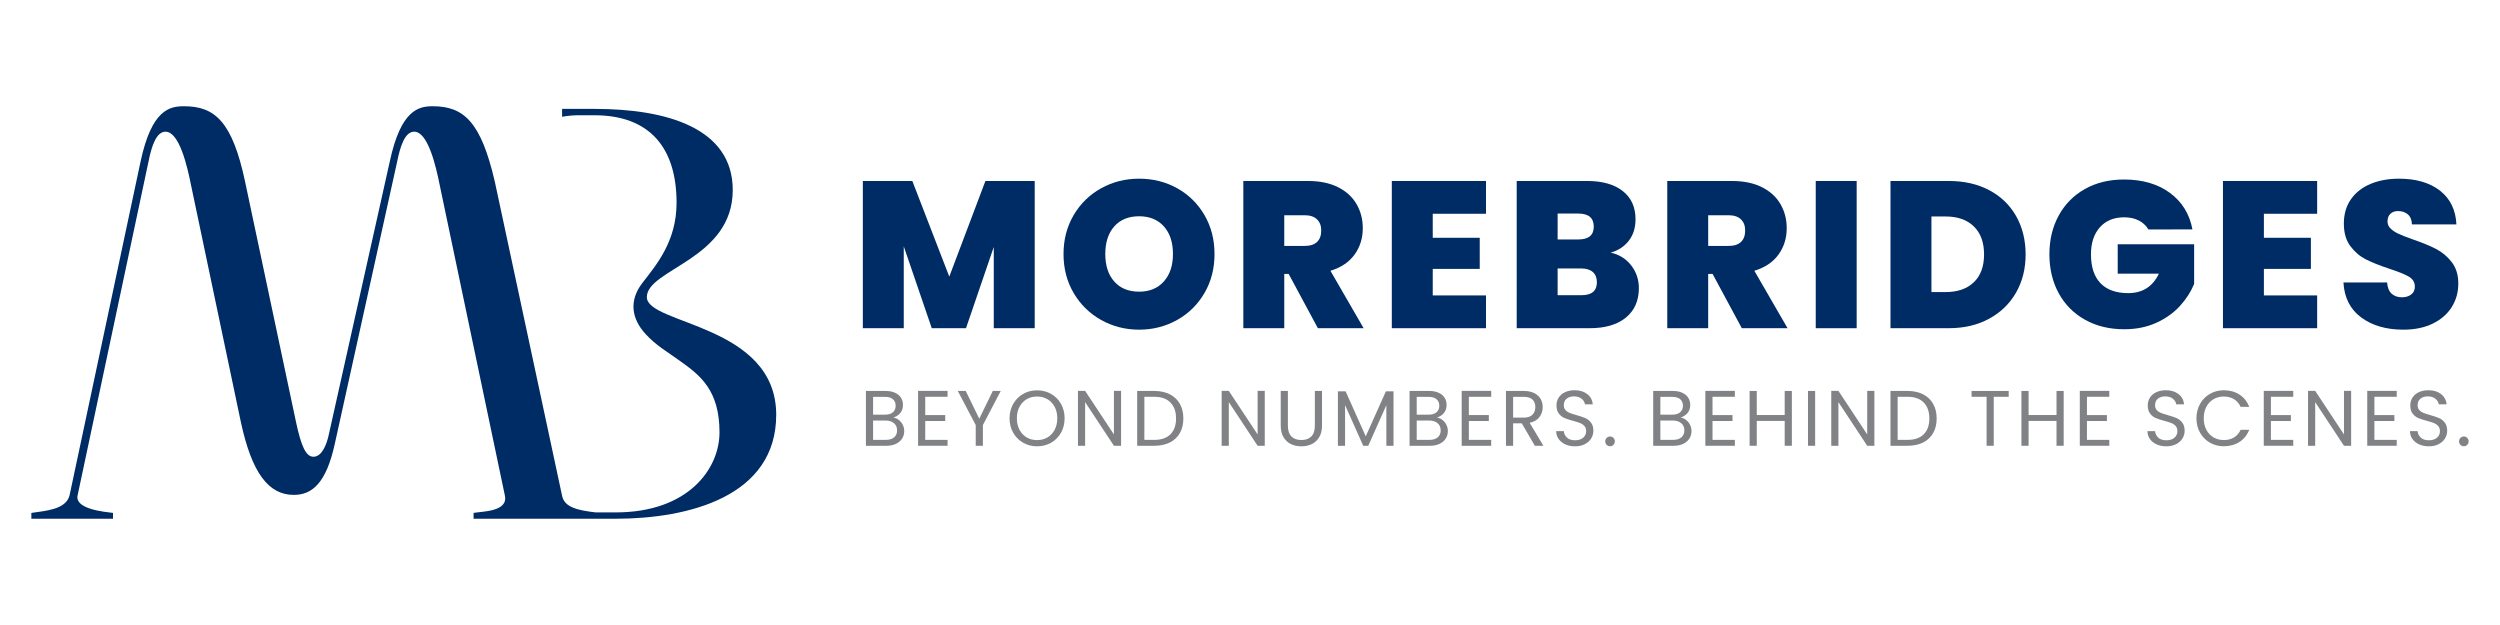 <?xml version="1.0" encoding="utf-8"?>
<!-- Generator: Adobe Illustrator 16.0.3, SVG Export Plug-In . SVG Version: 6.00 Build 0)  -->
<!DOCTYPE svg PUBLIC "-//W3C//DTD SVG 1.1//EN" "http://www.w3.org/Graphics/SVG/1.1/DTD/svg11.dtd">
<svg version="1.1" id="Layer_1" xmlns:x="http://ns.adobe.com/Extensibility/1.0/" xmlns:i="http://ns.adobe.com/AdobeIllustrator/10.0/" xmlns:graph="http://ns.adobe.com/Graphs/1.0/"
	 xmlns="http://www.w3.org/2000/svg" xmlns:xlink="http://www.w3.org/1999/xlink" xmlns:a="http://ns.adobe.com/AdobeSVGViewerExtensions/3.0/"
	 x="0px" y="0px" width="400px" height="100px" viewBox="0 0 400 100" enable-background="new 0 0 400 100" xml:space="preserve">
<g>
	<g>
		<g>
			<path fill="#002C66" d="M165.554,28.956v23.557h-6.551V39.515l-4.443,12.998h-5.479l-4.479-13.097v13.097h-6.548V28.956h7.919
				l5.913,15.303l5.781-15.303H165.554z"/>
			<path fill="#002C66" d="M176.179,51.194c-1.849-1.037-3.314-2.474-4.394-4.313c-1.082-1.837-1.621-3.914-1.621-6.23
				c0-2.317,0.54-4.395,1.621-6.232c1.08-1.837,2.545-3.268,4.394-4.294c1.849-1.023,3.876-1.536,6.081-1.536
				c2.229,0,4.26,0.513,6.099,1.536c1.836,1.026,3.29,2.457,4.359,4.294c1.069,1.838,1.605,3.915,1.605,6.232
				c0,2.316-0.536,4.394-1.605,6.23c-1.069,1.839-2.528,3.275-4.375,4.313c-1.852,1.034-3.877,1.553-6.083,1.553
				C180.055,52.747,178.027,52.229,176.179,51.194z M186.22,45.028c0.969-1.092,1.453-2.551,1.453-4.377
				c0-1.872-0.484-3.348-1.453-4.427c-0.971-1.081-2.29-1.621-3.961-1.621c-1.693,0-3.019,0.54-3.975,1.621
				c-0.958,1.079-1.437,2.555-1.437,4.427c0,1.849,0.478,3.314,1.437,4.394c0.957,1.081,2.282,1.622,3.975,1.622
				C183.93,46.667,185.249,46.12,186.22,45.028z"/>
			<path fill="#002C66" d="M210.861,52.513l-4.677-8.687h-0.702v8.687h-6.549V28.956h10.325c1.893,0,3.497,0.33,4.811,0.986
				c1.313,0.657,2.307,1.561,2.974,2.707c0.669,1.147,1.003,2.434,1.003,3.858c0,1.604-0.44,3.013-1.318,4.228
				c-0.881,1.213-2.168,2.077-3.86,2.588l5.313,9.189H210.861z M205.482,39.349h3.241c0.891,0,1.56-0.212,2.005-0.635
				s0.669-1.036,0.669-1.839c0-0.757-0.229-1.353-0.686-1.787c-0.457-0.436-1.12-0.65-1.988-0.65h-3.241V39.349z"/>
			<path fill="#002C66" d="M229.239,34.203v3.842h7.518v4.979h-7.518v4.244h8.521v5.245h-15.07V28.956h15.07v5.247H229.239z"/>
			<path fill="#002C66" d="M260.998,42.472c0.813,1.059,1.221,2.268,1.221,3.626c0,2.005-0.691,3.575-2.072,4.712
				c-1.382,1.135-3.318,1.703-5.814,1.703h-11.661V28.956h11.294c2.405,0,4.293,0.535,5.664,1.604
				c1.369,1.069,2.054,2.573,2.054,4.511c0,1.381-0.36,2.534-1.085,3.458c-0.725,0.926-1.687,1.554-2.89,1.888
				C259.087,40.729,260.186,41.415,260.998,42.472z M249.22,38.312h3.309c1.647,0,2.473-0.68,2.473-2.038
				c0-1.403-0.825-2.105-2.473-2.105h-3.309V38.312z M255.502,45.162c0-0.712-0.218-1.258-0.65-1.638
				c-0.435-0.378-1.054-0.568-1.855-0.568h-3.776v4.276h3.809C254.677,47.232,255.502,46.543,255.502,45.162z"/>
			<path fill="#002C66" d="M278.69,52.513l-4.678-8.687h-0.702v8.687h-6.548V28.956h10.324c1.893,0,3.497,0.33,4.812,0.986
				c1.313,0.657,2.306,1.561,2.973,2.707c0.669,1.147,1.003,2.434,1.003,3.858c0,1.604-0.44,3.013-1.318,4.228
				c-0.881,1.213-2.168,2.077-3.86,2.588l5.313,9.189H278.69z M273.311,39.349h3.241c0.891,0,1.56-0.212,2.005-0.635
				s0.669-1.036,0.669-1.839c0-0.757-0.229-1.353-0.686-1.787c-0.457-0.436-1.12-0.65-1.988-0.65h-3.241V39.349z"/>
			<path fill="#002C66" d="M297.067,28.956v23.557h-6.548V28.956H297.067z"/>
			<path fill="#002C66" d="M318.302,30.443c1.859,0.991,3.29,2.379,4.294,4.16c1.001,1.781,1.504,3.821,1.504,6.113
				c0,2.273-0.507,4.3-1.521,6.083c-1.015,1.781-2.451,3.18-4.312,4.193c-1.86,1.013-4.015,1.52-6.465,1.52h-9.323V28.956h9.323
				C314.275,28.956,316.44,29.452,318.302,30.443z M315.813,45.162c1.089-1.047,1.637-2.528,1.637-4.445
				c0-1.938-0.548-3.436-1.637-4.492c-1.093-1.06-2.597-1.588-4.512-1.588h-2.271v12.095h2.271
				C313.217,46.731,314.721,46.209,315.813,45.162z"/>
			<path fill="#002C66" d="M343.745,36.709c-0.379-0.624-0.896-1.104-1.553-1.437c-0.659-0.334-1.433-0.503-2.324-0.503
				c-1.647,0-2.943,0.536-3.893,1.604c-0.946,1.069-1.42,2.506-1.42,4.311c0,2.027,0.507,3.57,1.521,4.627
				c1.015,1.06,2.49,1.589,4.429,1.589c2.293,0,3.931-1.036,4.911-3.109h-6.583v-4.71h12.229v6.348
				c-0.511,1.248-1.264,2.418-2.255,3.51s-2.243,1.988-3.758,2.688c-1.515,0.702-3.243,1.053-5.181,1.053
				c-2.359,0-4.448-0.505-6.266-1.521c-1.813-1.012-3.218-2.426-4.208-4.243c-0.992-1.815-1.488-3.893-1.488-6.231
				c0-2.317,0.496-4.382,1.488-6.198c0.99-1.816,2.389-3.23,4.192-4.244s3.887-1.521,6.249-1.521c2.962,0,5.412,0.714,7.352,2.139
				c1.938,1.426,3.14,3.376,3.608,5.849H343.745z"/>
			<path fill="#002C66" d="M362.222,34.203v3.842h7.52v4.979h-7.52v4.244h8.521v5.245h-15.07V28.956h15.07v5.247H362.222z"/>
			<path fill="#002C66" d="M377.792,50.792c-1.759-1.304-2.705-3.169-2.841-5.597h6.984c0.068,0.824,0.312,1.426,0.737,1.804
				c0.422,0.379,0.969,0.568,1.636,0.568c0.6,0,1.097-0.15,1.487-0.452c0.391-0.3,0.584-0.718,0.584-1.251
				c0-0.69-0.323-1.226-0.969-1.605c-0.646-0.378-1.692-0.8-3.141-1.269c-1.537-0.513-2.779-1.007-3.725-1.487
				c-0.949-0.479-1.771-1.18-2.474-2.105c-0.702-0.924-1.053-2.133-1.053-3.625c0-1.514,0.378-2.811,1.137-3.893
				c0.756-1.079,1.804-1.898,3.14-2.457c1.337-0.556,2.851-0.834,4.545-0.834c2.738,0,4.929,0.64,6.566,1.92
				c1.635,1.283,2.51,3.081,2.623,5.397h-7.118c-0.021-0.712-0.24-1.247-0.652-1.604c-0.412-0.355-0.939-0.533-1.586-0.533
				c-0.49,0-0.891,0.145-1.202,0.435c-0.313,0.289-0.468,0.702-0.468,1.235c0,0.445,0.172,0.831,0.517,1.153
				c0.344,0.322,0.773,0.602,1.287,0.835c0.513,0.234,1.27,0.53,2.271,0.885c1.493,0.514,2.725,1.021,3.693,1.521
				c0.971,0.5,1.805,1.202,2.505,2.104c0.702,0.901,1.054,2.044,1.054,3.426c0,1.401-0.352,2.662-1.054,3.774
				c-0.7,1.114-1.716,1.994-3.039,2.641c-1.326,0.647-2.892,0.969-4.696,0.969C381.803,52.747,379.553,52.095,377.792,50.792z"/>
		</g>
		<g>
			<path fill="#808285" d="M143.817,67.196c0.262,0.21,0.472,0.469,0.627,0.781c0.156,0.31,0.234,0.64,0.234,0.992
				c0,0.446-0.115,0.847-0.34,1.203c-0.226,0.355-0.557,0.636-0.987,0.843c-0.433,0.205-0.942,0.309-1.529,0.309h-3.273v-8.771
				h3.146c0.598,0,1.104,0.099,1.523,0.296c0.421,0.197,0.735,0.463,0.944,0.798c0.209,0.336,0.314,0.715,0.314,1.133
				c0,0.521-0.139,0.951-0.42,1.291c-0.281,0.339-0.653,0.585-1.115,0.735C143.261,66.856,143.552,66.985,143.817,67.196z
				 M139.694,66.342h1.926c0.536,0,0.951-0.128,1.246-0.378c0.293-0.253,0.439-0.602,0.439-1.045c0-0.445-0.146-0.794-0.439-1.045
				c-0.295-0.252-0.718-0.377-1.272-0.377h-1.9V66.342z M143.056,69.978c0.318-0.269,0.478-0.643,0.478-1.12
				c0-0.487-0.168-0.87-0.504-1.151c-0.334-0.281-0.784-0.423-1.347-0.423h-1.988v3.097h2.027
				C142.292,70.38,142.735,70.246,143.056,69.978z"/>
			<path fill="#808285" d="M148.039,63.485v2.93h3.195v0.944h-3.195v3.021h3.573v0.944h-4.718V62.54h4.718v0.945H148.039z"/>
			<path fill="#808285" d="M160.118,62.553l-2.856,5.461v3.311h-1.145v-3.311l-2.87-5.461h1.272l2.163,4.44l2.166-4.44H160.118z"/>
			<path fill="#808285" d="M163.705,70.84c-0.671-0.382-1.203-0.915-1.593-1.6c-0.39-0.683-0.584-1.452-0.584-2.309
				c0-0.855,0.195-1.625,0.584-2.308c0.39-0.687,0.921-1.218,1.593-1.599c0.671-0.382,1.414-0.573,2.227-0.573
				c0.823,0,1.568,0.191,2.241,0.573c0.671,0.381,1.199,0.91,1.584,1.59c0.386,0.682,0.579,1.453,0.579,2.316
				c0,0.864-0.193,1.636-0.579,2.316c-0.386,0.679-0.914,1.21-1.584,1.592c-0.673,0.381-1.418,0.572-2.241,0.572
				C165.119,71.412,164.376,71.221,163.705,70.84z M167.586,69.99c0.492-0.285,0.878-0.691,1.159-1.222
				c0.279-0.528,0.421-1.141,0.421-1.837c0-0.706-0.142-1.319-0.421-1.845c-0.281-0.522-0.667-0.927-1.153-1.213
				c-0.486-0.284-1.039-0.429-1.66-0.429c-0.622,0-1.174,0.145-1.66,0.429c-0.486,0.286-0.87,0.69-1.151,1.213
				c-0.281,0.525-0.423,1.139-0.423,1.845c0,0.696,0.142,1.309,0.423,1.837c0.281,0.53,0.667,0.937,1.157,1.222
				c0.49,0.285,1.042,0.426,1.654,0.426C166.543,70.416,167.096,70.275,167.586,69.99z"/>
			<path fill="#808285" d="M179.372,71.324h-1.145l-4.607-6.984v6.984h-1.145V62.54h1.145l4.607,6.972V62.54h1.145V71.324z"/>
			<path fill="#808285" d="M187.168,63.087c0.7,0.356,1.235,0.868,1.609,1.528c0.374,0.663,0.56,1.444,0.56,2.342
				c0,0.896-0.187,1.677-0.56,2.333c-0.374,0.659-0.909,1.164-1.609,1.511c-0.702,0.349-1.529,0.523-2.486,0.523h-2.731v-8.771
				h2.731C185.64,62.553,186.466,62.731,187.168,63.087z M187.275,69.479c0.595-0.599,0.893-1.439,0.893-2.521
				c0-1.09-0.299-1.941-0.898-2.555c-0.602-0.611-1.464-0.917-2.586-0.917h-1.586v6.895h1.586
				C185.814,70.38,186.678,70.08,187.275,69.479z"/>
			<path fill="#808285" d="M202.363,71.324h-1.145l-4.608-6.984v6.984h-1.145V62.54h1.145l4.608,6.972V62.54h1.145V71.324z"/>
			<path fill="#808285" d="M206.062,62.553v5.549c0,0.78,0.19,1.359,0.573,1.736c0.381,0.378,0.913,0.566,1.592,0.566
				c0.671,0,1.196-0.188,1.578-0.566c0.382-0.377,0.572-0.956,0.572-1.736v-5.549h1.146v5.537c0,0.73-0.146,1.344-0.439,1.843
				c-0.293,0.499-0.691,0.87-1.189,1.114c-0.499,0.243-1.06,0.365-1.679,0.365c-0.623,0-1.183-0.122-1.681-0.365
				c-0.499-0.244-0.894-0.615-1.184-1.114c-0.288-0.499-0.435-1.112-0.435-1.843v-5.537H206.062z"/>
			<path fill="#808285" d="M222.962,62.617v8.707h-1.146v-6.493l-2.894,6.493h-0.807l-2.905-6.506v6.506h-1.146v-8.707h1.234
				l3.222,7.196l3.221-7.196H222.962z"/>
			<path fill="#808285" d="M230.795,67.196c0.266,0.21,0.475,0.469,0.631,0.781c0.153,0.31,0.23,0.64,0.23,0.992
				c0,0.446-0.112,0.847-0.338,1.203c-0.228,0.355-0.556,0.636-0.989,0.843c-0.431,0.205-0.941,0.309-1.529,0.309h-3.271v-8.771
				h3.146c0.595,0,1.102,0.099,1.523,0.296c0.418,0.197,0.732,0.463,0.943,0.798c0.209,0.336,0.313,0.715,0.313,1.133
				c0,0.521-0.141,0.951-0.42,1.291c-0.281,0.339-0.653,0.585-1.114,0.735C230.238,66.856,230.53,66.985,230.795,67.196z
				 M226.675,66.342h1.924c0.538,0,0.953-0.128,1.246-0.378c0.294-0.253,0.441-0.602,0.441-1.045c0-0.445-0.147-0.794-0.441-1.045
				c-0.293-0.252-0.716-0.377-1.271-0.377h-1.899V66.342z M230.033,69.978c0.318-0.269,0.479-0.643,0.479-1.12
				c0-0.487-0.168-0.87-0.503-1.151c-0.337-0.281-0.783-0.423-1.346-0.423h-1.988v3.097h2.024
				C229.27,70.38,229.715,70.246,230.033,69.978z"/>
			<path fill="#808285" d="M235.017,63.485v2.93h3.197v0.944h-3.197v3.021h3.574v0.944h-4.72V62.54h4.72v0.945H235.017z"/>
			<path fill="#808285" d="M245.575,71.324l-2.09-3.587h-1.385v3.587h-1.145v-8.771h2.831c0.663,0,1.224,0.112,1.682,0.339
				c0.455,0.228,0.798,0.533,1.023,0.919c0.229,0.387,0.341,0.827,0.341,1.322c0,0.604-0.175,1.137-0.522,1.598
				c-0.348,0.46-0.87,0.768-1.566,0.918l2.202,3.676H245.575z M242.101,66.819h1.687c0.622,0,1.086-0.153,1.398-0.46
				c0.31-0.306,0.466-0.716,0.466-1.227c0-0.521-0.154-0.924-0.46-1.209c-0.308-0.285-0.773-0.427-1.404-0.427h-1.687V66.819z"/>
			<path fill="#808285" d="M250.464,71.103c-0.458-0.205-0.815-0.491-1.075-0.856c-0.261-0.362-0.395-0.785-0.402-1.264h1.221
				c0.041,0.412,0.211,0.757,0.509,1.039c0.298,0.28,0.73,0.422,1.304,0.422c0.543,0,0.975-0.138,1.288-0.41
				c0.314-0.272,0.473-0.622,0.473-1.051c0-0.334-0.093-0.607-0.277-0.817c-0.185-0.209-0.414-0.369-0.691-0.478
				s-0.651-0.228-1.121-0.354c-0.578-0.151-1.042-0.301-1.389-0.453c-0.35-0.15-0.646-0.388-0.896-0.71
				c-0.245-0.324-0.371-0.758-0.371-1.303c0-0.479,0.123-0.901,0.365-1.271c0.244-0.369,0.585-0.655,1.025-0.856
				s0.947-0.302,1.518-0.302c0.82,0,1.493,0.206,2.02,0.616c0.523,0.41,0.818,0.956,0.886,1.636h-1.258
				c-0.04-0.334-0.218-0.63-0.529-0.887c-0.31-0.256-0.72-0.384-1.231-0.384c-0.479,0-0.87,0.123-1.172,0.372
				c-0.302,0.245-0.451,0.592-0.451,1.038c0,0.317,0.089,0.578,0.269,0.779c0.181,0.201,0.404,0.355,0.667,0.46
				c0.266,0.104,0.637,0.224,1.114,0.356c0.579,0.16,1.045,0.318,1.398,0.474c0.351,0.155,0.653,0.395,0.904,0.718
				c0.252,0.322,0.378,0.762,0.378,1.314c0,0.428-0.112,0.83-0.339,1.207c-0.228,0.377-0.563,0.687-1.008,0.92
				c-0.444,0.234-0.969,0.353-1.571,0.353C251.438,71.412,250.921,71.31,250.464,71.103z"/>
			<path fill="#808285" d="M257.064,71.172c-0.152-0.149-0.227-0.334-0.227-0.555c0-0.217,0.074-0.401,0.227-0.551
				c0.15-0.152,0.334-0.229,0.553-0.229c0.209,0,0.389,0.076,0.534,0.229c0.147,0.149,0.222,0.334,0.222,0.551
				c0,0.221-0.074,0.405-0.222,0.555c-0.146,0.152-0.325,0.229-0.534,0.229C257.398,71.4,257.215,71.324,257.064,71.172z"/>
			<path fill="#808285" d="M269.779,67.196c0.265,0.21,0.474,0.469,0.63,0.781c0.153,0.31,0.232,0.64,0.232,0.992
				c0,0.446-0.113,0.847-0.339,1.203c-0.228,0.355-0.557,0.636-0.989,0.843c-0.432,0.205-0.942,0.309-1.529,0.309h-3.271v-8.771
				h3.146c0.595,0,1.103,0.099,1.522,0.296c0.419,0.197,0.732,0.463,0.944,0.798c0.21,0.336,0.314,0.715,0.314,1.133
				c0,0.521-0.143,0.951-0.421,1.291c-0.281,0.339-0.652,0.585-1.114,0.735C269.223,66.856,269.515,66.985,269.779,67.196z
				 M265.658,66.342h1.925c0.537,0,0.952-0.128,1.246-0.378c0.293-0.253,0.441-0.602,0.441-1.045c0-0.445-0.148-0.794-0.441-1.045
				c-0.294-0.252-0.717-0.377-1.271-0.377h-1.9V66.342z M269.018,69.978c0.318-0.269,0.479-0.643,0.479-1.12
				c0-0.487-0.168-0.87-0.503-1.151c-0.337-0.281-0.784-0.423-1.347-0.423h-1.988v3.097h2.025
				C268.254,70.38,268.7,70.246,269.018,69.978z"/>
			<path fill="#808285" d="M274.001,63.485v2.93h3.196v0.944h-3.196v3.021h3.575v0.944h-4.721V62.54h4.721v0.945H274.001z"/>
			<path fill="#808285" d="M286.698,62.553v8.771h-1.146v-3.978h-4.468v3.978h-1.146v-8.771h1.146v3.851h4.468v-3.851H286.698z"/>
			<path fill="#808285" d="M290.423,62.553v8.771h-1.146v-8.771H290.423z"/>
			<path fill="#808285" d="M299.9,71.324h-1.146l-4.607-6.984v6.984h-1.146V62.54h1.146l4.607,6.972V62.54h1.146V71.324z"/>
			<path fill="#808285" d="M307.693,63.087c0.7,0.356,1.238,0.868,1.611,1.528c0.374,0.663,0.561,1.444,0.561,2.342
				c0,0.896-0.187,1.677-0.561,2.333c-0.373,0.659-0.911,1.164-1.611,1.511c-0.699,0.349-1.528,0.523-2.484,0.523h-2.731v-8.771
				h2.731C306.165,62.553,306.994,62.731,307.693,63.087z M307.801,69.479c0.595-0.599,0.895-1.439,0.895-2.521
				c0-1.09-0.302-1.941-0.901-2.555c-0.599-0.611-1.46-0.917-2.585-0.917h-1.586v6.895h1.586
				C306.342,70.38,307.206,70.08,307.801,69.479z"/>
			<path fill="#808285" d="M321.391,62.553v0.933H319v7.839h-1.145v-7.839h-2.404v-0.933H321.391z"/>
			<path fill="#808285" d="M330.188,62.553v8.771h-1.146v-3.978h-4.468v3.978h-1.145v-8.771h1.145v3.851h4.468v-3.851H330.188z"/>
			<path fill="#808285" d="M333.911,63.485v2.93h3.197v0.944h-3.197v3.021h3.575v0.944h-4.72V62.54h4.72v0.945H333.911z"/>
			<path fill="#808285" d="M345.067,71.103c-0.458-0.205-0.815-0.491-1.076-0.856c-0.26-0.362-0.394-0.785-0.402-1.264h1.222
				c0.041,0.412,0.211,0.757,0.509,1.039c0.298,0.28,0.731,0.422,1.304,0.422c0.543,0,0.975-0.138,1.288-0.41
				c0.314-0.272,0.473-0.622,0.473-1.051c0-0.334-0.093-0.607-0.277-0.817c-0.185-0.209-0.414-0.369-0.691-0.478
				s-0.651-0.228-1.121-0.354c-0.578-0.151-1.042-0.301-1.389-0.453c-0.35-0.15-0.647-0.388-0.896-0.71
				c-0.245-0.324-0.371-0.758-0.371-1.303c0-0.479,0.124-0.901,0.365-1.271c0.244-0.369,0.585-0.655,1.027-0.856
				c0.438-0.201,0.945-0.302,1.516-0.302c0.82,0,1.494,0.206,2.02,0.616c0.523,0.41,0.818,0.956,0.886,1.636h-1.257
				c-0.041-0.334-0.219-0.63-0.53-0.887c-0.31-0.256-0.72-0.384-1.231-0.384c-0.478,0-0.87,0.123-1.172,0.372
				c-0.302,0.245-0.451,0.592-0.451,1.038c0,0.317,0.089,0.578,0.269,0.779c0.181,0.201,0.404,0.355,0.668,0.46
				c0.265,0.104,0.636,0.224,1.113,0.356c0.579,0.16,1.045,0.318,1.398,0.474c0.351,0.155,0.654,0.395,0.905,0.718
				c0.252,0.322,0.377,0.762,0.377,1.314c0,0.428-0.112,0.83-0.339,1.207c-0.228,0.377-0.563,0.687-1.007,0.92
				c-0.445,0.234-0.969,0.353-1.572,0.353C346.042,71.412,345.524,71.31,345.067,71.103z"/>
			<path fill="#808285" d="M352.008,64.624c0.386-0.687,0.913-1.22,1.58-1.605s1.406-0.579,2.221-0.579
				c0.957,0,1.792,0.23,2.504,0.692s1.233,1.116,1.56,1.962h-1.371c-0.244-0.527-0.593-0.934-1.051-1.22
				c-0.458-0.284-1.006-0.429-1.642-0.429c-0.613,0-1.162,0.145-1.647,0.429c-0.489,0.286-0.871,0.69-1.146,1.213
				c-0.276,0.525-0.417,1.139-0.417,1.845c0,0.696,0.141,1.306,0.417,1.831c0.274,0.523,0.656,0.93,1.146,1.215
				c0.485,0.285,1.034,0.427,1.647,0.427c0.636,0,1.184-0.139,1.642-0.42c0.458-0.282,0.807-0.686,1.051-1.216h1.371
				c-0.326,0.84-0.848,1.488-1.56,1.943c-0.712,0.458-1.547,0.688-2.504,0.688c-0.814,0-1.554-0.191-2.221-0.572
				c-0.667-0.383-1.194-0.914-1.58-1.594c-0.386-0.679-0.579-1.446-0.579-2.303C351.429,66.076,351.622,65.307,352.008,64.624z"/>
			<path fill="#808285" d="M363.347,63.485v2.93h3.194v0.944h-3.194v3.021h3.573v0.944h-4.719V62.54h4.719v0.945H363.347z"/>
			<path fill="#808285" d="M376.181,71.324h-1.145l-4.605-6.984v6.984h-1.146V62.54h1.146l4.605,6.972V62.54h1.145V71.324z"/>
			<path fill="#808285" d="M379.905,63.485v2.93h3.196v0.944h-3.196v3.021h3.573v0.944h-4.718V62.54h4.718v0.945H379.905z"/>
			<path fill="#808285" d="M387.072,71.103c-0.458-0.205-0.816-0.491-1.077-0.856c-0.259-0.362-0.395-0.785-0.402-1.264h1.221
				c0.042,0.412,0.212,0.757,0.51,1.039c0.297,0.28,0.731,0.422,1.302,0.422c0.547,0,0.975-0.138,1.292-0.41
				c0.313-0.272,0.47-0.622,0.47-1.051c0-0.334-0.093-0.607-0.274-0.817c-0.186-0.209-0.418-0.369-0.694-0.478
				c-0.277-0.108-0.65-0.228-1.118-0.354c-0.579-0.151-1.042-0.301-1.392-0.453c-0.349-0.15-0.646-0.388-0.894-0.71
				c-0.248-0.324-0.371-0.758-0.371-1.303c0-0.479,0.121-0.901,0.365-1.271c0.243-0.369,0.586-0.655,1.024-0.856
				c0.441-0.201,0.946-0.302,1.517-0.302c0.823,0,1.496,0.206,2.019,0.616c0.526,0.41,0.822,0.956,0.89,1.636h-1.259
				c-0.043-0.334-0.219-0.63-0.528-0.887c-0.311-0.256-0.723-0.384-1.233-0.384c-0.479,0-0.868,0.123-1.17,0.372
				c-0.302,0.245-0.454,0.592-0.454,1.038c0,0.317,0.091,0.578,0.271,0.779c0.182,0.201,0.402,0.355,0.667,0.46
				s0.637,0.224,1.115,0.356c0.578,0.16,1.043,0.318,1.395,0.474c0.354,0.155,0.655,0.395,0.907,0.718
				c0.251,0.322,0.379,0.762,0.379,1.314c0,0.428-0.116,0.83-0.342,1.207c-0.225,0.377-0.562,0.687-1.006,0.92
				c-0.445,0.234-0.971,0.353-1.574,0.353C388.047,71.412,387.53,71.31,387.072,71.103z"/>
			<path fill="#808285" d="M393.672,71.172c-0.152-0.149-0.226-0.334-0.226-0.555c0-0.217,0.073-0.401,0.226-0.551
				c0.152-0.152,0.335-0.229,0.555-0.229c0.209,0,0.388,0.076,0.533,0.229c0.148,0.149,0.222,0.334,0.222,0.551
				c0,0.221-0.073,0.405-0.222,0.555c-0.146,0.152-0.324,0.229-0.533,0.229C394.007,71.4,393.824,71.324,393.672,71.172z"/>
		</g>
	</g>
	<g>
		<path fill="#002C66" d="M103.496,47.541c0-4.497,13.744-6.023,13.744-17.139c0-9.927-10.604-12.979-22.057-12.979h-5.249v1.258
			c0.962-0.185,1.958-0.241,2.705-0.241h2.46c8.907,0,13.151,5.262,13.151,14c0,6.191-3.226,9.925-5.516,12.892
			c-2.121,2.802-1.696,5.686,0.592,8.146c1.614,1.783,3.564,2.886,5.431,4.243c3.224,2.289,6.363,4.666,6.363,11.452
			c0,5.855-5.006,12.811-16.628,12.811h-3.188c-2.728-0.322-4.976-0.762-5.363-2.629L79.166,29.046
			c-2.206-9.502-4.92-12.047-9.926-12.047c-2.206,0-5.09,0.509-6.872,8.823l-9.756,43.692c-0.338,1.608-1.102,3.563-2.46,3.563
			c-1.186,0-1.951-1.613-2.8-5.601l-8.143-38.431c-2.037-9.588-4.836-12.047-9.757-12.047c-2.291,0-5.174,0.509-6.956,8.823
			L11.126,79.269c-0.593,2.29-3.901,2.46-6.108,2.799v0.934h13.064v-0.934c-1.356-0.17-6.023-0.594-5.685-2.713l11.37-53.532
			c0.509-2.545,1.273-4.751,2.713-4.751c2.207,0,3.479,5.514,4.072,8.483l7.975,37.922c1.781,8.313,4.497,11.707,8.485,11.707
			c2.968,0,5.175-1.951,6.531-8.061l10.011-45.301c0.509-2.545,1.271-4.751,2.716-4.751c2.204,0,3.477,5.514,4.071,8.483
			l10.434,49.714c0.594,2.629-3.646,2.545-5.004,2.799v0.934h14.161h6.114h2.444c11.707,0,25.704-3.563,25.704-16.627
			C124.196,51.867,103.496,51.95,103.496,47.541L103.496,47.541z"/>
	</g>
</g>
</svg>
